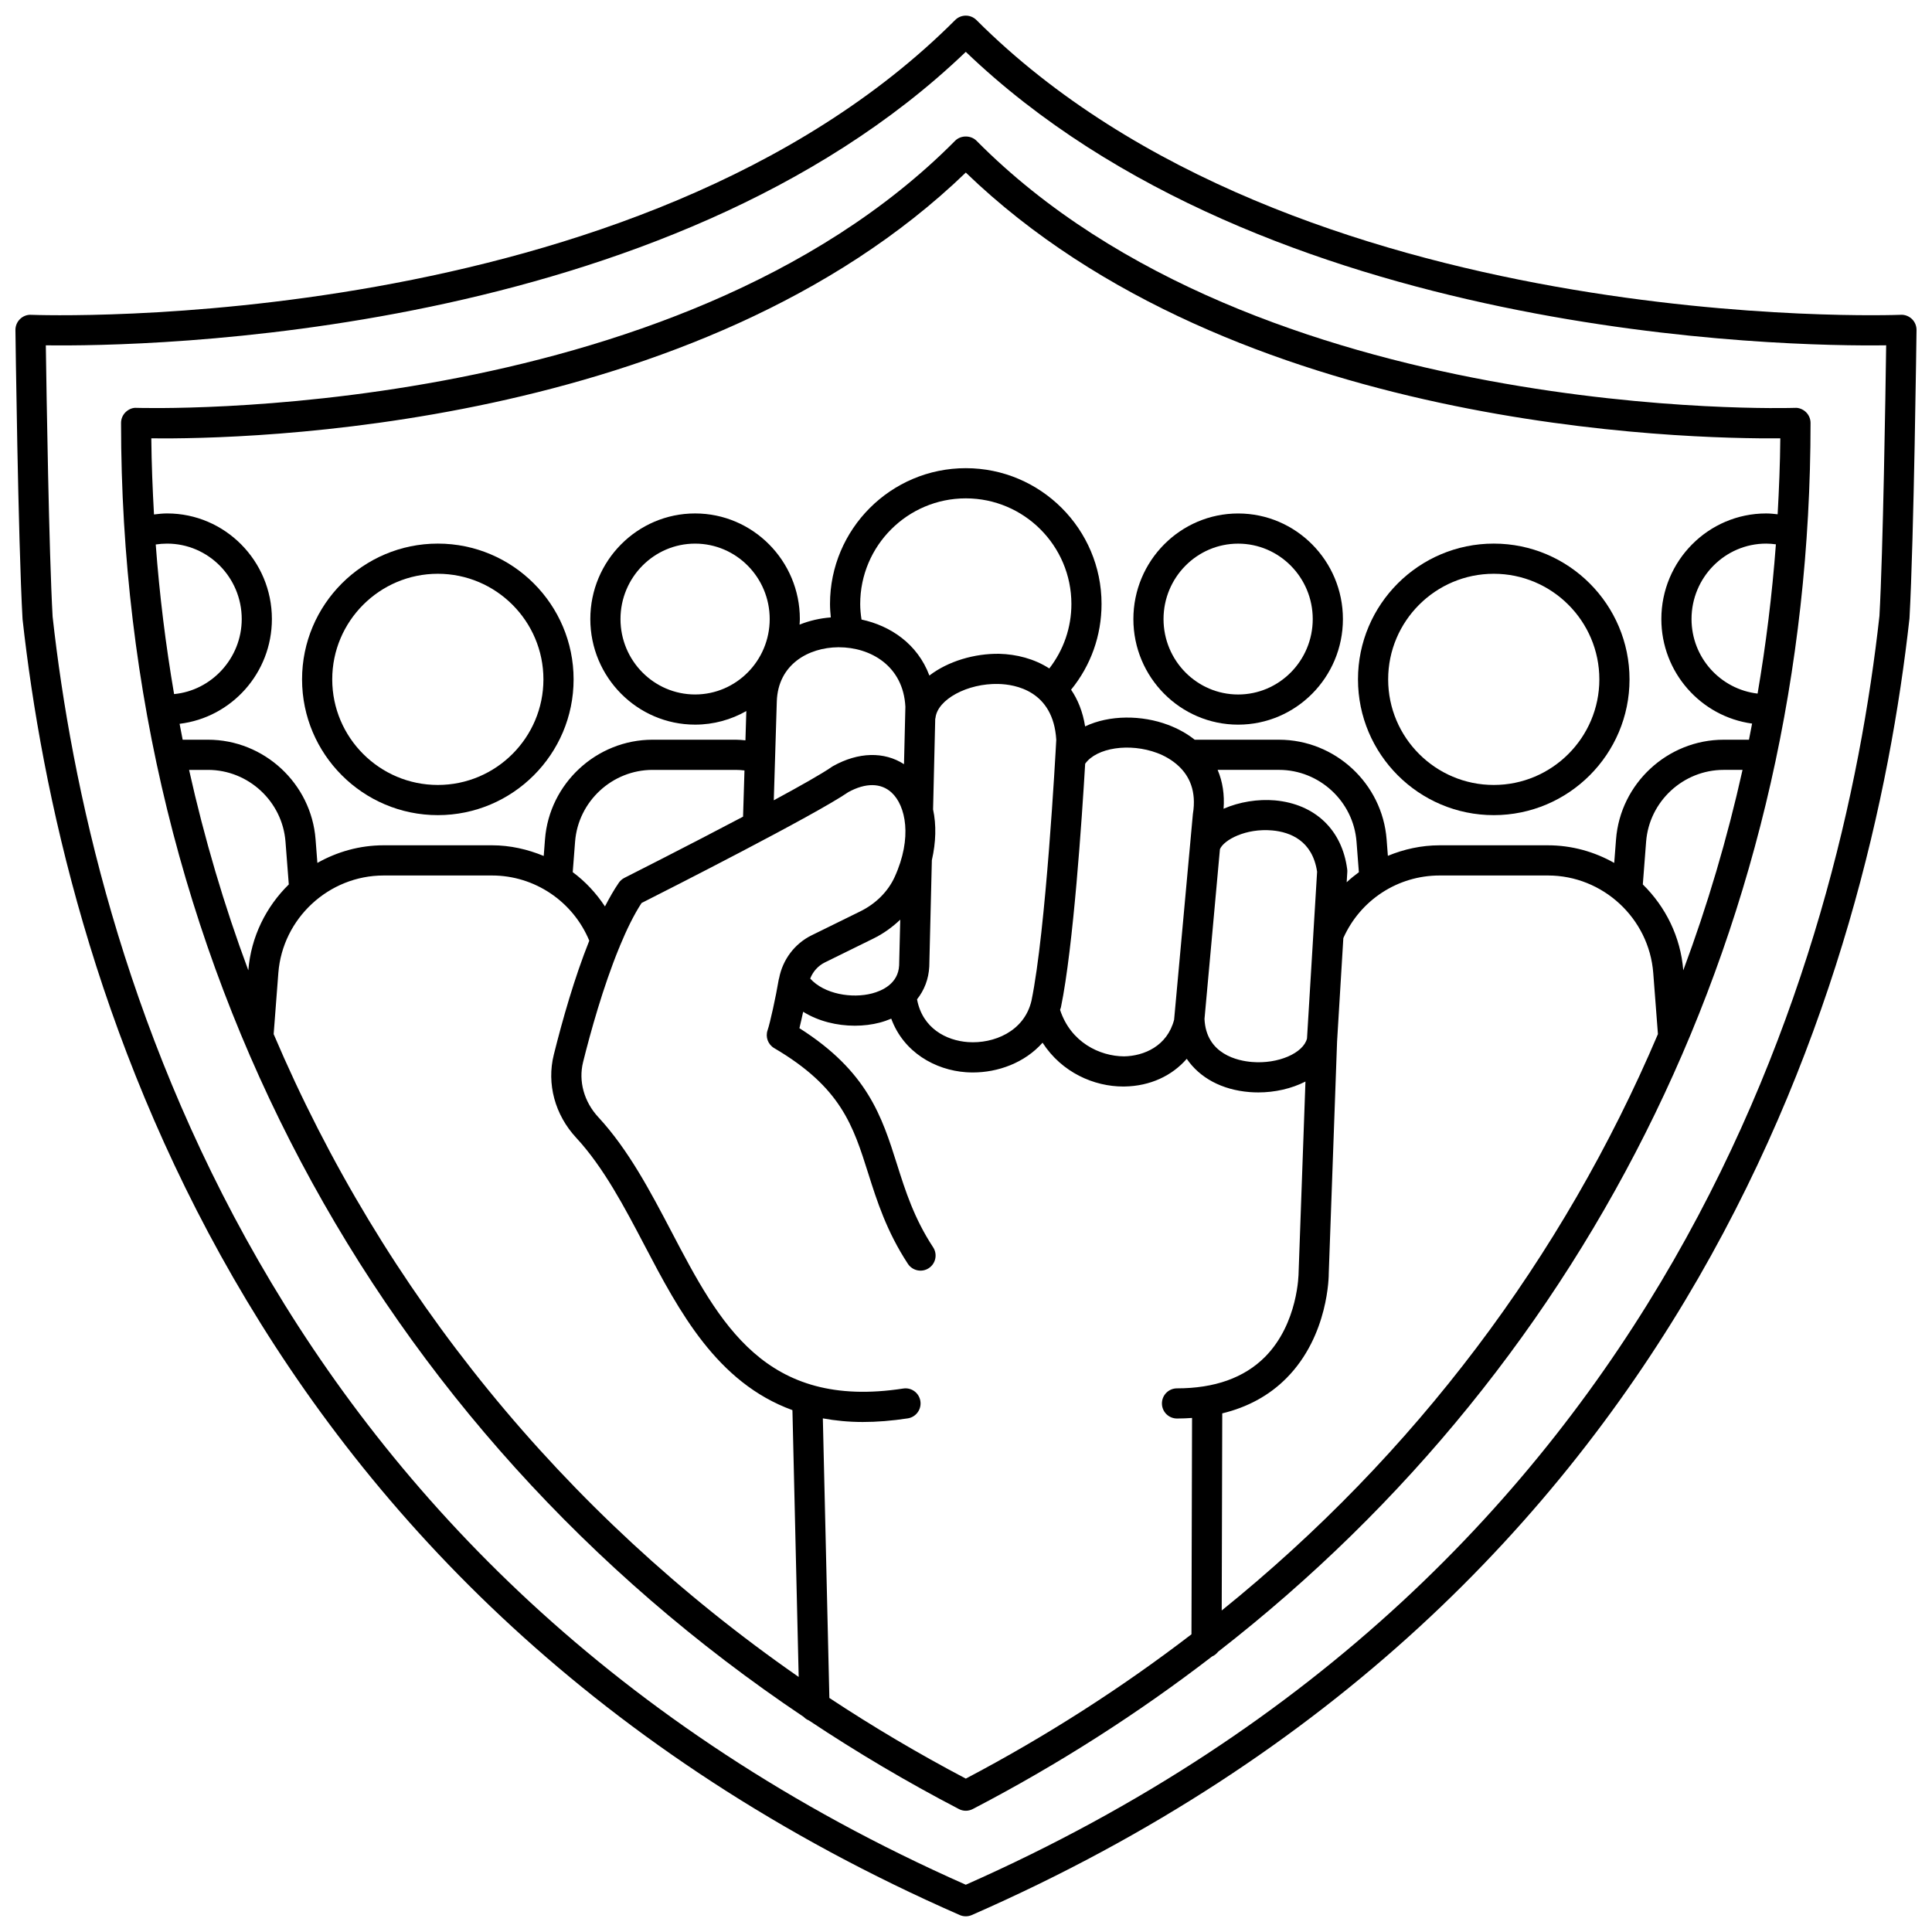 <?xml version="1.0" encoding="UTF-8"?>
<!-- Uploaded to: SVG Repo, www.svgrepo.com, Generator: SVG Repo Mixer Tools -->
<svg width="800px" height="800px" version="1.1" viewBox="144 144 512 512" xmlns="http://www.w3.org/2000/svg">
 <defs>
  <clipPath id="a">
   <path d="m148.09 148.09h503.81v503.81h-503.81z"/>
  </clipPath>
 </defs>
 <g clip-path="url(#a)">
  <path d="m650.69 228.55c-0.793-0.766-1.906-1.195-2.957-1.125-1.602 0.062-160.82 6.027-244.96-78.113-1.562-1.562-4.09-1.562-5.652 0-84.145 84.141-243.28 78.176-244.86 78.117-1.094-0.07-2.168 0.355-2.957 1.125-0.785 0.766-1.227 1.816-1.215 2.918 0.008 0.551 0.695 55.422 1.887 76.621 10.223 92.078 56.074 259.12 248.36 343.41 0.512 0.227 1.059 0.336 1.605 0.336 0.547 0 1.09-0.113 1.602-0.336 192.38-84.324 238.25-251.35 248.49-343.63 1.172-20.98 1.859-75.855 1.867-76.402 0.008-1.105-0.426-2.156-1.215-2.926zm-8.617 78.664c-10.004 90.086-54.793 253.32-242.13 336.26-187.25-82.895-232.02-246.16-242-336.04-0.977-17.445-1.609-58.715-1.801-71.922 25.961 0.363 164.49-1.703 243.8-77.777 79.328 76.082 217.95 78.148 243.91 77.773-0.184 13.203-0.82 54.445-1.781 71.707z"/>
 </g>
 <path d="m619.67 252.09c-1.426 0.043-142.4 4.398-216.88-70.777-1.5-1.516-4.176-1.516-5.676 0-74.488 75.172-215.46 70.801-216.89 70.777-1.039-0.102-2.133 0.359-2.918 1.117-0.789 0.754-1.227 1.793-1.227 2.875 0 141.41 66.812 266.43 180.9 342.91 0.391 0.402 0.852 0.727 1.383 0.938 12.684 8.43 25.922 16.289 39.738 23.477 0.574 0.309 1.211 0.461 1.844 0.461 0.633 0 1.266-0.152 1.848-0.453 22.688-11.805 43.848-25.371 63.43-40.445 0.652-0.262 1.172-0.715 1.602-1.254 99.445-77.312 156.99-194.41 156.99-325.63 0-1.082-0.441-2.121-1.227-2.879-0.781-0.754-1.945-1.215-2.918-1.113zm-219.72-62.352c70.984 68.473 191.47 70.598 215.85 70.43-0.062 6.754-0.336 13.449-0.707 20.121-1.012-0.113-2.027-0.219-3.051-0.219-15.312 0-27.766 12.555-27.766 27.984 0 14.152 10.492 25.855 24.047 27.703-0.273 1.426-0.539 2.859-0.828 4.277h-6.711c-14.855 0-27.379 11.598-28.516 26.398l-0.484 6.25c-5.227-2.953-11.215-4.668-17.559-4.668h-28.719c-4.816 0-9.434 1.031-13.703 2.789l-0.336-4.367c-1.141-14.805-13.664-26.402-28.516-26.402h-22.086c-0.082 0-0.164 0.008-0.246 0.008-2.012-1.598-4.383-2.938-7.102-3.957-6.902-2.594-15.488-2.664-21.949 0.418-0.621-3.902-1.934-7.113-3.719-9.723 5.231-6.406 8.074-14.348 8.074-22.727 0-19.84-16.137-35.98-35.98-35.98-19.84 0-35.98 16.137-35.98 35.98 0 1.195 0.098 2.383 0.211 3.57-2.805 0.211-5.629 0.844-8.281 1.914 0.031-0.496 0.078-0.988 0.078-1.484 0-15.426-12.453-27.984-27.762-27.984-15.312 0-27.766 12.555-27.766 27.984 0 15.426 12.457 27.984 27.766 27.984 4.93 0 9.559-1.316 13.574-3.598l-0.234 7.758c-0.84-0.074-1.672-0.164-2.516-0.164h-22.086c-14.855 0-27.379 11.598-28.516 26.398l-0.34 4.41c-4.277-1.766-8.887-2.828-13.703-2.828h-28.719c-6.344 0-12.332 1.715-17.559 4.668l-0.48-6.246c-1.137-14.805-13.656-26.402-28.512-26.402h-6.711c-0.285-1.398-0.543-2.805-0.812-4.215 13.754-1.652 24.461-13.465 24.461-27.766 0-15.426-12.453-27.984-27.762-27.984-1.176 0-2.332 0.125-3.484 0.27-0.371-6.684-0.648-13.398-0.711-20.168 24.32 0.273 144.87-1.961 215.85-70.434zm209.83 138.07c-9.828-1.152-17.508-9.52-17.508-19.758 0-11.02 8.871-19.988 19.773-19.988 0.871 0 1.73 0.074 2.586 0.188-1 13.379-2.637 26.57-4.852 39.559zm-19.695 73.34c-0.707-8.91-4.715-16.871-10.723-22.766l0.875-11.336c0.82-10.664 9.844-19.02 20.543-19.02h5.008c-4.047 18.195-9.301 35.93-15.703 53.121zm-282.08-23.223c-1.277 1.84-2.496 4.004-3.684 6.289-2.332-3.523-5.195-6.606-8.543-9.082l0.625-8.086c0.82-10.664 9.84-19.016 20.539-19.016h22.086c0.762 0 1.516 0.062 2.266 0.148l-0.375 12.25c-14.957 7.894-31.164 16.074-31.438 16.215-0.586 0.293-1.094 0.738-1.477 1.281zm20.203-49.883c-10.906 0-19.773-8.965-19.773-19.988 0-11.02 8.871-19.988 19.773-19.988 10.898 0 19.77 8.965 19.77 19.988 0 11.02-8.871 19.988-19.77 19.988zm21.652 1.832c0.324-9.816 8.406-14.277 16.262-14.344h0.18c8.41 0 17.086 4.949 17.633 15.773l-0.367 15.215c-5.238-3.391-12.074-3.254-18.809 0.508-0.117 0.066-0.234 0.137-0.344 0.215-2.547 1.781-8.391 5.082-15.355 8.844zm22.102-25.82c0-15.426 12.555-27.984 27.984-27.984 15.426 0 27.984 12.555 27.984 27.984 0 6.273-2.074 12.211-5.856 17.094-3.996-2.586-8.73-3.769-13.277-3.883-6.504-0.102-13.559 1.953-18.5 5.762-3.148-8.41-10.348-13.207-17.988-14.84-0.211-1.363-0.348-2.742-0.348-4.133zm3.156 103.21c-5.328 1.402-12.664 0.207-16.406-3.93 0.719-1.848 2.09-3.398 3.898-4.289l12.848-6.32c2.672-1.309 5.039-3.031 7.117-5.008l-0.297 12.137c-0.246 4.879-4.59 6.734-7.16 7.41zm15.148-7.106 0.684-28.199c1.094-4.762 1.207-9.363 0.324-13.445l0.57-24.016c0.012-0.07 0.055-0.133 0.062-0.203 0.496-4.922 8.477-9.25 16.695-9.035 4.352 0.102 14.52 1.754 15.32 14.773-0.188 3.602-2.746 50.68-6.574 69.18-1.926 8.219-10.102 11.434-16.824 10.953-5.769-0.41-12.082-3.668-13.496-11.332 1.914-2.422 3.07-5.352 3.238-8.676zm34.891 10.785c3.297-15.914 5.586-50.422 6.422-64.543 3.012-4.254 11.762-5.602 19.121-2.836 1.734 0.652 3.887 1.773 5.734 3.531 0.012 0.012 0.02 0.023 0.035 0.035 2.668 2.551 4.664 6.477 3.656 12.586l-4.977 54.527c-1.828 7.012-8.02 9.609-13.25 9.703-6.473-0.031-14.152-3.715-16.969-12.316 0.059-0.246 0.168-0.441 0.227-0.688zm42.137-41.902c1.027-2.457 6.848-5.59 13.84-4.969 4.769 0.43 10.672 2.688 11.91 10.945l-1 16.488c0 0.035-0.008 0.066-0.004 0.102l-1.672 27.609c-0.973 3.879-7.652 6.805-14.574 6.223-3.656-0.289-12.172-1.988-12.59-11.414zm33.723 5.305c-1.363-10.457-8.531-17.273-19.168-18.238-4.438-0.387-9.418 0.391-13.59 2.223 0.281-3.746-0.254-7.215-1.574-10.305h16.262c10.703 0 19.723 8.355 20.543 19.023l0.625 8.098c-1.125 0.832-2.211 1.699-3.234 2.66l0.164-2.703c0.02-0.254 0.008-0.508-0.027-0.758zm-306.91-26.316h5.008c10.703 0 19.723 8.355 20.543 19.023l0.875 11.332c-6.012 5.898-10.016 13.855-10.727 22.766-6.398-17.195-11.652-34.93-15.699-53.121zm-8.836-59.734c0.992-0.152 2-0.23 3.019-0.23 10.898 0 19.77 8.965 19.77 19.988 0 10.387-8.016 18.961-17.926 19.887-2.223-13.02-3.867-26.238-4.863-39.645zm31.25 129.75 1.242-16.195c1.117-14.484 13.375-25.836 27.906-25.836h28.719c11.34 0 21.473 6.906 25.777 17.281-3.922 9.789-7.113 21.016-9.41 30.242-1.914 7.684 0.305 15.895 5.926 21.961 7.285 7.867 12.828 18.434 18.188 28.656 9.09 17.332 19.086 36.254 39.133 43.547l1.656 70.711c-62.613-43.539-110.16-102.24-139.14-170.37zm183.43 197.31c-12.527-6.598-24.586-13.734-36.16-21.379l-1.73-74.094c3.289 0.602 6.789 0.961 10.578 0.961 3.715 0 7.684-0.309 11.93-0.961 2.18-0.336 3.68-2.379 3.344-4.562-0.336-2.18-2.348-3.691-4.562-3.344-36.625 5.641-48.676-17.281-61.391-41.543-5.606-10.684-11.402-21.73-19.406-30.379-3.781-4.082-5.289-9.539-4.031-14.59 1.945-7.828 5.301-19.91 9.508-30.172 0.113-0.203 0.18-0.41 0.254-0.633 1.777-4.277 3.695-8.238 5.738-11.355 6.758-3.414 45.996-23.328 54.805-29.391 4.582-2.504 8.641-2.461 11.449 0.125 3.738 3.449 5.586 11.926 0.809 22.387-1.762 3.856-5.008 7.094-9.148 9.121l-12.852 6.32c-4.488 2.207-7.664 6.441-8.609 11.344-0.02 0.066-0.043 0.133-0.059 0.203-0.008 0.047-0.031 0.094-0.039 0.141-0.789 4.676-2.312 11.59-2.957 13.453-0.629 1.801 0.105 3.793 1.75 4.758 17.703 10.391 20.895 20.473 24.93 33.234 2.273 7.18 4.848 15.32 10.5 23.93 1.215 1.844 3.695 2.363 5.535 1.148 1.848-1.211 2.359-3.691 1.148-5.535-5.047-7.688-7.34-14.938-9.562-21.953-4.004-12.664-7.801-24.652-25.871-36.109 0.324-1.309 0.664-2.824 0.992-4.352 4.051 2.527 8.984 3.695 13.676 3.695 2.32 0 4.582-0.281 6.637-0.824 1.07-0.281 2.074-0.641 3.031-1.043 3.293 8.961 11.699 13.617 19.777 14.191 0.617 0.043 1.242 0.066 1.871 0.066 6.566 0 13.672-2.496 18.453-7.883 5.121 7.934 13.691 11.609 21.348 11.609 0.137 0 0.27 0 0.406-0.004 6.758-0.113 12.562-2.84 16.457-7.34 3.41 5.004 9.254 8.234 16.676 8.82 0.75 0.059 1.52 0.09 2.289 0.09 4.336 0 8.785-0.984 12.492-2.883l-1.816 50.656c0 0.133-0.062 13.449-8.938 22.355-5.496 5.504-13.324 8.297-23.285 8.297-2.211 0-3.996 1.785-3.996 3.996 0 2.211 1.785 3.996 3.996 3.996 1.363 0 2.688-0.059 3.988-0.152l-0.156 57.336c-18.508 14.199-38.465 27.012-59.797 38.246zm67.816-44.562 0.141-52.234c6.754-1.641 12.461-4.746 17.02-9.344 11.223-11.316 11.215-27.316 11.207-27.812l2.203-61.406 1.66-27.398c4.496-10.082 14.426-16.586 25.512-16.586h28.719c14.531 0 26.789 11.348 27.898 25.836l1.242 16.195c-25.227 59.316-64.523 111.51-115.6 152.75z"/>
 <path d="m260.03 360.02c19.84 0 35.98-16.137 35.98-35.98 0-19.84-16.137-35.98-35.98-35.98-19.84 0-35.98 16.137-35.98 35.98 0 19.84 16.141 35.98 35.98 35.98zm0-63.965c15.426 0 27.984 12.555 27.984 27.984 0 15.426-12.555 27.984-27.984 27.984-15.426 0-27.984-12.555-27.984-27.984 0-15.426 12.559-27.984 27.984-27.984z"/>
 <path d="m539.86 360.02c19.84 0 35.98-16.137 35.98-35.98 0-19.84-16.137-35.98-35.98-35.98-19.84 0-35.98 16.137-35.98 35.98 0 19.84 16.137 35.98 35.98 35.98zm0-63.965c15.426 0 27.984 12.555 27.984 27.984 0 15.426-12.555 27.984-27.984 27.984-15.426 0-27.984-12.555-27.984-27.984 0-15.426 12.555-27.984 27.984-27.984z"/>
 <path d="m472.12 336.04c15.312 0 27.766-12.555 27.766-27.98 0-15.426-12.453-27.984-27.762-27.984-15.312 0-27.766 12.555-27.766 27.984-0.004 15.426 12.453 27.98 27.762 27.98zm0-47.969c10.898 0 19.77 8.965 19.77 19.988 0 11.02-8.871 19.988-19.77 19.988-10.906 0-19.773-8.965-19.773-19.988 0-11.023 8.867-19.988 19.773-19.988z"/>
</svg>